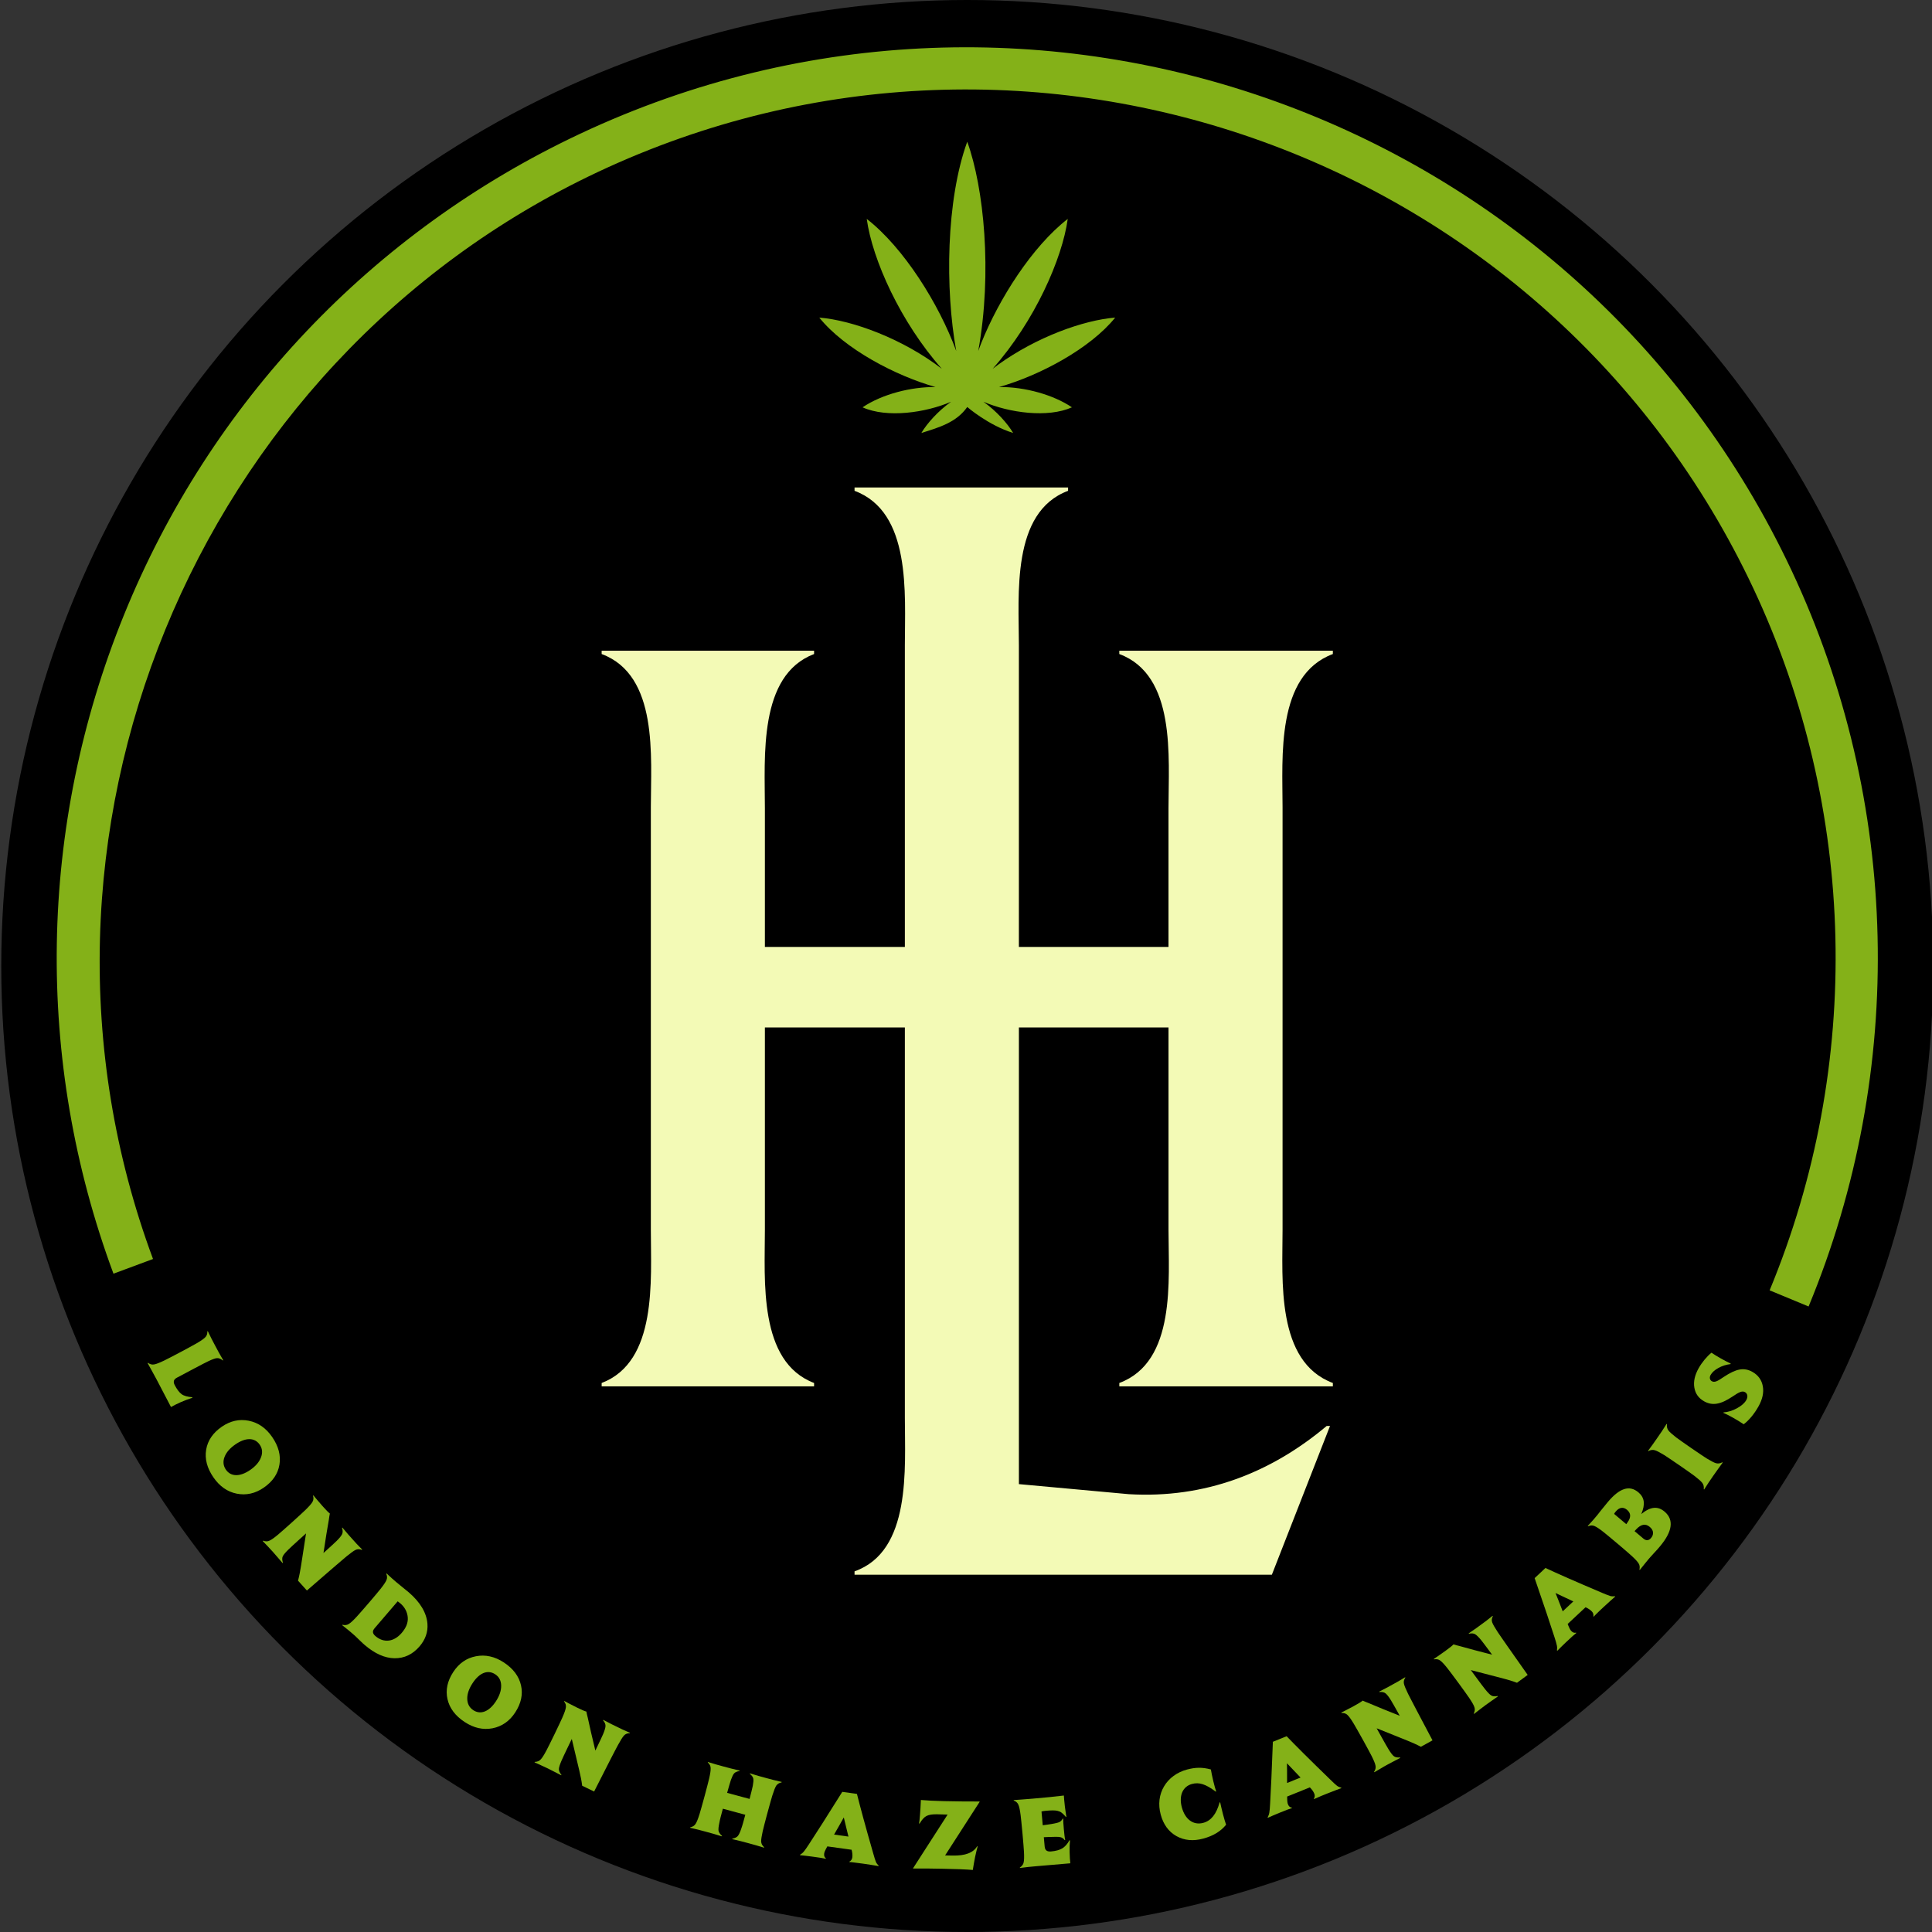 <?xml version="1.0" encoding="utf-8"?>
<!-- Generator: Adobe Illustrator 25.3.1, SVG Export Plug-In . SVG Version: 6.00 Build 0)  -->
<svg version="1.1" id="Layer_1" xmlns="http://www.w3.org/2000/svg" xmlns:xlink="http://www.w3.org/1999/xlink" x="0px" y="0px"
	 viewBox="0 0 1280 1280" style="enable-background:new 0 0 1280 1280;" xml:space="preserve">
<rect x="0" y="0" width="1280" height="1280" fill="#333333" stroke="none"/>
<style type="text/css">
	.st0{fill:#F3FAB6;}
	.st1{fill:#84B118;}
	.st2{fill:#39B54A;}
</style>
<g>
	<g>
		<circle cx="640.83" cy="640" r="640"/>
	</g>
	<g>
		<g>
			<path class="st0" d="M883.05,433.31v-2.22H741.57v2.22c37.78,14.07,32.59,68.15,32.59,102.22v91.85h-99.12V427.4
				c0-33.33-5.18-88.15,32.59-102.22v-2.22H566.16v2.22c37.78,14.07,33.33,68.15,33.33,102.22v199.98h-92.73v-91.85
				c0-34.07-4.44-88.15,32.59-102.22v-2.22H398.61v2.22c37.78,14.07,32.59,68.15,32.59,101.48v279.99
				c0,33.33,4.44,87.41-32.59,101.48v2.22h140.74v-2.22c-37.04-14.08-32.59-68.15-32.59-101.48V680.71h92.73v258.86
				c0,33.33,4.44,88.15-33.33,101.48v2.22h276.49l38.52-98.52h-2.22c-37.04,31.11-80.74,48.15-131.11,45.18l-72.79-6.66V680.71
				h99.12v134.07c0,33.33,5.19,87.41-32.59,101.48v2.22h141.48v-2.22c-37.78-14.08-33.33-68.15-33.33-101.48V534.79
				C849.72,501.46,845.28,447.38,883.05,433.31z"/>
		</g>
	</g>
	<g>
		<g>
			<path class="st1" d="M619.82,256.42c-15.96-0.18-35.2,4.58-48.35,13.44c16.25,7.28,41.8,3.57,58.64-3.69
				c-8.67,6.21-15.83,14.23-19.7,20.69c11.91-3.7,23.28-7.04,30.42-17.21c0,0,13.88,12.07,30.42,17.21
				c-3.87-6.47-11.04-14.49-19.7-20.69c17.2,7.42,42.73,10.82,58.64,3.69c-12.05-8.13-30.86-13.64-48.35-13.44
				c27.05-7.61,60.63-25.64,77.01-46.01c-21.11,1.71-52.1,12.88-77.55,31.19c-1.23,0.9-2.44,1.82-3.65,2.75
				c27.99-31.62,46.15-73.07,49.76-99.32c-23.64,18.36-45.58,53-57.3,82.23c-0.68,1.74-1.34,3.5-1.99,5.26
				c9.42-52.03,3.73-108.18-7.29-138.62c0,0.01,0,0.01,0,0.02c0-0.01,0-0.01-0.01-0.02c-14.04,38.76-14.73,97.56-7.29,138.62
				c-11.39-31.07-34.8-68.48-59.29-87.49c3.73,27.09,22.43,68.44,49.76,99.32c-25.65-19.74-58.9-32.13-81.2-33.94
				C559.51,231.18,593.31,248.96,619.82,256.42z"/>
		</g>
	</g>
	<g>
		<path class="st2" d="M640.84,269.66c0,0,0-0.01,0-0.01c0,0.01,0,0.01-0.01,0.01H640.84z"/>
	</g>
	<g>
		<g>
			<path class="st1" d="M129.11,906.43l-11.84,6.29c-2.27,1.2-2.69,2.73-1.46,5.06c1.47,2.77,2.95,4.74,4.5,5.89
				c1.55,1.14,3.92,1.77,7.11,2.04l-0.02,0.37c-2.31,0.72-4.84,1.7-7.56,2.85c-2.64,1.19-4.83,2.27-6.55,3.26
				c-3.52-6.77-6.68-12.87-9.48-18.14c-2.07-3.91-4.32-7.87-6.03-10.96l0.28-0.15c1.37,0.94,2.73,1.31,4.1,1.02
				c1.4-0.24,3.56-1.1,6.56-2.54c2.3-1.15,5.21-2.62,10.26-5.3l1.14-0.6c5.04-2.68,7.9-4.27,10.08-5.5c2.88-1.68,4.8-2.99,5.78-4.02
				c1.01-0.97,1.46-2.3,1.4-3.93l0.29-0.15c1.78,3.78,3.04,6.15,4.85,9.56c1.77,3.34,2.95,5.55,5.37,9.71l-0.28,0.15
				c-1.44-1.2-2.77-1.65-3.94-1.53c-1.17,0.11-2.99,0.79-5.44,1.93C136.22,902.72,133.7,903.99,129.11,906.43z"/>
			<path class="st1" d="M156.9,989.6c-6.23-1.23-11.38-4.85-15.47-10.76c-4.27-6.18-5.86-12.33-4.84-18.41
				c1.02-6.09,4.49-11.13,10.34-15.18c5.65-3.9,11.61-5.21,17.84-3.98c6.24,1.23,11.44,4.82,15.52,10.73
				c4.26,6.17,5.86,12.33,4.84,18.41c-1.02,6.08-4.48,11.12-10.34,15.17C169.14,989.49,163.13,990.83,156.9,989.6z M172.93,965.5
				c1.16-3.07,0.89-5.83-0.86-8.37c-3.36-4.85-9.35-4.84-16.11-0.18c-3.64,2.51-6.03,5.26-7.2,8.32c-1.16,3.06-0.85,5.89,0.91,8.43
				c3.32,4.8,9.4,4.81,16.11,0.18C169.42,971.36,171.77,968.57,172.93,965.5z"/>
			<path class="st1" d="M226.35,1033.89l-5.75,4.92l-17.27,14.95l-5.88-6.53c0.79-2.87,1.54-6.82,2.02-10.03l3.29-21.27l-4.15,3.73
				c-3.86,3.48-6.01,5.5-7.54,6.96c-1.97,1.94-3.22,3.42-3.73,4.49c-0.51,1.06-0.45,2.47,0.1,4.23l-0.24,0.21
				c-1.84-2.14-3.17-3.71-3.99-4.62c-0.76-0.95-1.66-1.95-2.57-2.95c-0.99-1.1-1.89-2.1-2.76-2.97c-0.81-0.91-2.11-2.25-3.83-4.06
				l0.24-0.21c1.56,0.58,2.97,0.61,4.23-0.01c1.3-0.56,3.19-1.92,5.75-4.06c1.95-1.67,4.43-3.82,8.67-7.64l0.96-0.86
				c4.24-3.82,6.63-6.06,8.45-7.78c2.39-2.33,3.94-4.07,4.64-5.3c0.74-1.19,0.86-2.6,0.4-4.16l0.24-0.21
				c0.04,0.04,0.72,0.9,2.09,2.51c1.37,1.62,2.7,3.19,4.03,4.67c2.41,2.67,3.78,4.1,4.79,4.84c-0.06,0.4-0.15,1.08-0.38,2.07
				l-0.28,1.98c-1.09,6.08-2.17,12.83-3.57,22.12l1.24-1.11c3.87-3.48,5.97-5.45,7.5-6.92c1.92-1.9,3.08-3.38,3.59-4.44
				c0.51-1.07,0.54-2.47-0.05-4.18l0.24-0.21l4.02,4.74l2.83,3.15l2.66,2.95l3.62,3.73l-0.24,0.22c-1.51-0.62-2.88-0.6-4.14,0.01
				c-1.21,0.57-3.19,2.02-5.99,4.28L226.35,1033.89z"/>
			<path class="st1" d="M226.69,1076.71l0.21-0.24c1.62,0.38,3.02,0.22,4.19-0.56c1.22-0.72,2.92-2.31,5.19-4.76
				c1.72-1.91,3.9-4.34,7.62-8.68l0.84-0.97c3.72-4.34,5.8-6.86,7.37-8.8c2.07-2.62,3.38-4.54,3.92-5.85
				c0.59-1.27,0.53-2.68-0.13-4.18l0.2-0.24c2.85,2.69,4.7,4.28,6.41,5.74c1.16,1.01,2.23,1.82,4.66,3.83
				c1.99,1.61,2.76,2.2,3.54,2.87c7.74,6.64,11.92,13.68,12.48,20.93c0.41,5.42-1.34,10.43-5.22,14.96
				c-4.59,5.35-10.13,7.96-16.64,7.87c-6.42-0.09-13.02-3.05-19.69-8.77c-0.82-0.71-1.61-1.38-3.58-3.33
				c-2.36-2.37-3.48-3.33-4.7-4.37C231.59,1080.65,229.98,1079.28,226.69,1076.71z M266.16,1081.82c2.97-3.46,4.25-6.83,4-10.18
				c-0.28-3.62-1.98-6.86-4.95-9.4c-0.63-0.54-1.26-1-1.74-1.32l-15.24,17.77c-1.67,1.95-1.51,3.53,0.49,5.24
				C254.22,1088.66,260.94,1087.91,266.16,1081.82z"/>
			<path class="st1" d="M326.31,1145.03c-6.24,1.21-12.38-0.18-18.39-4.12c-6.29-4.1-10.09-9.19-11.45-15.21
				c-1.36-6.02-0.06-12,3.83-17.96c3.76-5.75,8.78-9.22,15.01-10.43c6.24-1.21,12.41,0.13,18.42,4.05
				c6.29,4.11,10.09,9.2,11.45,15.21c1.36,6.02,0.06,12-3.83,17.96C337.6,1140.29,332.54,1143.81,326.31,1145.03z M332.03,1116.66
				c-0.09-3.28-1.39-5.74-3.97-7.42c-4.94-3.23-10.49-0.95-14.98,5.93c-2.42,3.7-3.6,7.15-3.51,10.43c0.09,3.28,1.45,5.77,4.02,7.46
				c4.89,3.19,10.53,0.9,14.98-5.93C330.99,1123.41,332.12,1119.93,332.03,1116.66z"/>
			<path class="st1" d="M407.46,1159.83l-3.48,6.74l-10.36,20.36l-7.91-3.83c-0.35-2.96-1.15-6.91-1.91-10.05l-4.97-20.95
				l-2.43,5.03c-2.27,4.68-3.49,7.36-4.36,9.3c-1.09,2.54-1.7,4.39-1.77,5.56c-0.07,1.18,0.52,2.46,1.69,3.89l-0.14,0.28
				c-2.52-1.29-4.34-2.24-5.43-2.77c-1.07-0.59-2.28-1.18-3.49-1.77c-1.33-0.65-2.54-1.23-3.67-1.71c-1.1-0.53-2.8-1.28-5.08-2.31
				l0.14-0.3c1.66-0.05,2.98-0.55,3.91-1.6c1-1.01,2.23-2.98,3.8-5.93c1.17-2.28,2.66-5.2,5.15-10.34l0.56-1.16
				c2.49-5.14,3.86-8.12,4.89-10.39c1.34-3.06,2.12-5.25,2.3-6.66c0.24-1.38-0.17-2.72-1.2-4l0.14-0.28
				c0.06,0.02,1.01,0.56,2.89,1.54c1.88,0.98,3.69,1.94,5.49,2.81c3.24,1.56,5.05,2.37,6.26,2.67c0.09,0.4,0.27,1.06,0.43,2.06
				l0.49,1.95c1.28,6.04,2.83,12.71,5.04,21.84l0.73-1.51c2.27-4.68,3.47-7.31,4.34-9.24c1.06-2.48,1.58-4.29,1.65-5.47
				c0.07-1.18-0.43-2.49-1.62-3.85l0.14-0.29l5.52,2.88l3.81,1.85l3.58,1.74l4.76,2.09l-0.14,0.29c-1.64-0.01-2.89,0.52-3.83,1.57
				c-0.91,0.98-2.2,3.07-3.93,6.22L407.46,1159.83z"/>
			<path class="st1" d="M504.28,1220.06c0.08,1.42,0.74,2.66,1.97,3.78l-0.08,0.31c-3.98-1.27-6.58-1.97-10.29-2.98
				c-3.66-0.99-6.07-1.64-10.77-2.71l0.08-0.31c1.75-0.33,2.98-0.92,3.68-1.8c0.7-0.87,1.46-2.46,2.22-4.78
				c0.72-1.93,1.47-4.72,2.69-9.24l-14.87-4.01c-1.22,4.52-1.97,7.31-2.32,9.35c-0.51,2.38-0.71,4.12-0.55,5.23
				c0.17,1.11,0.99,2.26,2.33,3.42l-0.08,0.31c-4.6-1.44-7.01-2.09-10.67-3.08c-3.72-1.01-6.31-1.71-10.39-2.6l0.09-0.31
				c1.62-0.36,2.82-1.1,3.54-2.3c0.78-1.18,1.63-3.34,2.62-6.53c0.73-2.46,1.64-5.6,3.13-11.11l0.34-1.24
				c1.49-5.51,2.27-8.69,2.87-11.12c0.75-3.25,1.1-5.55,1.01-6.96c-0.02-1.4-0.68-2.65-1.92-3.71l0.09-0.31
				c3.98,1.27,6.57,1.97,10.29,2.98c3.65,0.98,6.07,1.64,10.76,2.7l-0.08,0.31c-1.73,0.27-2.94,0.8-3.63,1.61
				c-0.69,0.81-1.33,2.23-2.09,4.29c-0.55,1.78-1.37,4.35-2.51,8.57l14.87,4.01c1.13-4.21,1.72-6.85,2.13-8.66
				c0.38-2.16,0.54-3.71,0.35-4.75c-0.18-1.05-0.96-2.12-2.32-3.22l0.09-0.31c4.59,1.44,7.01,2.09,10.66,3.08
				c3.72,1.01,6.32,1.71,10.4,2.61l-0.09,0.3c-1.61,0.3-2.81,1.04-3.59,2.22c-0.72,1.2-1.57,3.37-2.57,6.55
				c-0.71,2.4-1.62,5.55-3.11,11.05l-0.34,1.24c-1.48,5.51-2.27,8.69-2.88,11.18C504.61,1216.36,504.26,1218.66,504.28,1220.06z"/>
			<path class="st1" d="M580.32,1233.57c0.45,0.97,1.05,1.77,1.8,2.46l-0.05,0.31c-2.34-0.39-6.07-1.04-10.2-1.61
				c-3.12-0.43-5.21-0.72-6.37-0.82c-1.14-0.16-2.04-0.22-2.75-0.25l0.05-0.32c1.13-0.68,1.7-1.51,1.88-2.78
				c0.19-1.33,0.05-3.17-0.47-5.05l-16.08-2.23c-1.64,2.94-1.96,3.81-2.09,4.76c-0.2,1.46,0.17,2.49,1.12,3.14l-0.05,0.31
				c-1.94-0.46-4.04-0.76-9.06-1.45c-3.12-0.44-6.31-0.75-8.03-0.93l0.05-0.31c0.91-0.52,1.79-1.24,2.5-2.11
				c0.77-0.93,1.9-2.52,3.39-4.84l8.93-13.85l13.14-20.85l9.72,1.36c2.12,8.52,5.59,21.32,10.78,39.4
				C579.3,1230.64,579.89,1232.54,580.32,1233.57z M556.44,1208.74l-3.85,6.72l9.53,1.32c-0.28-1.27-0.58-2.35-1.36-5.57
				c-0.96-3.76-1.25-5.42-1.73-7.11L556.44,1208.74z"/>
			<path class="st1" d="M647.71,1223.37c-0.48,1.66-1.05,3.96-1.68,6.9c-0.57,2.94-1.08,5.82-1.52,8.63
				c-1.99-0.17-4.81-0.35-8.34-0.49c-3.53-0.14-7.25-0.22-11.16-0.3c-7.64-0.16-15.02-0.25-19.96-0.15l-0.12-0.2l22.88-35.54
				c-1.73-0.1-3.27-0.13-6.86-0.21c-3.08-0.06-5.4,0.27-7.02,1.07c-1.55,0.74-3.13,2.44-4.66,5.1l-0.38-0.07
				c0.21-0.83,0.38-2.76,0.63-5.76c0.25-3.02,0.45-6.29,0.59-9.81c3.78,0.33,9.36,0.64,15.26,0.76c4.3,0.09,8.66,0.18,13.22,0.21
				l10.34,0.02l0.12,0.2l-22.89,35.53l4.88,0.1c8.53,0.17,13.77-1.84,16.37-6.21L647.71,1223.37z"/>
			<path class="st1" d="M697.61,1235.47c-4.16,0.32-7.92,0.66-11.25,0.96c-3.83,0.35-6.52,0.59-10.66,1.16l-0.03-0.31
				c1.4-0.91,2.27-2.02,2.53-3.39c0.32-1.38,0.37-3.71,0.2-7.04c-0.17-2.56-0.4-5.83-0.92-11.52l-0.12-1.27
				c-0.51-5.69-0.88-8.94-1.17-11.44c-0.43-3.31-0.89-5.59-1.46-6.88c-0.5-1.31-1.56-2.25-3.09-2.82l-0.03-0.32
				c3.52-0.26,8.07-0.54,12.48-0.94l11.18-1.02l9.57-1.06c0.05,1.28,0.27,3.65,0.64,7.03c0.44,3.38,0.78,5.73,1.03,7.06l-0.31,0.09
				c-1.3-1.49-2.35-2.49-3.11-3c-0.76-0.51-1.69-0.87-2.74-1.1c-1.64-0.3-3.89-0.29-7.41,0.03c-0.96,0.09-1.85,0.17-2.92,0.46
				l0.83,9.14l2.87-0.39c4-0.56,6.6-1.12,7.72-1.55c1.19-0.43,2.01-1.28,2.61-2.43l0.39-0.04c-0.08,1.23,0.11,4.12,0.39,7.12
				c0.28,3.13,0.59,5.81,0.9,7.07l-0.39,0.04c-0.74-1.02-1.7-1.71-2.82-1.94c-1.12-0.28-3.77-0.3-8.07-0.1l-2.89,0.13l0.56,6.14
				c0.23,2.56,1.55,3.53,4.29,3.29c3.13-0.29,5.58-0.96,7.36-2.03c1.77-1.06,3.41-2.88,4.79-5.4l0.34,0.16
				c-0.25,2.27-0.33,4.93-0.25,7.82c0.07,2.89,0.22,5.33,0.47,7.3C705.6,1234.74,701.77,1235.09,697.61,1235.47z"/>
			<path class="st1" d="M808.4,1194.11c0.43,2.08,1.05,4.63,1.82,7.74c0.83,3.1,1.52,5.44,2.1,7.08c-3.6,4.42-8.51,7.4-15.2,9.2
				c-6.63,1.78-12.49,1.23-17.72-1.68c-5.17-2.93-8.63-7.65-10.41-14.28c-1.8-6.69-1.02-13.21,2.23-18.67
				c3.14-5.36,8.64-9.37,15.09-11.1c5.64-1.51,10.11-1.66,15.92-0.09c0.43,2.34,0.92,4.93,1.64,7.86c0.71,2.87,1.31,5.1,1.86,6.68
				l-0.29,0.15c-6.75-5.09-11.07-6.33-15.71-5.08c-6.14,1.65-8.81,7.75-6.75,15.44c2.18,8.11,7.7,12.08,14.2,10.33
				c5.2-1.4,8.63-5.7,10.85-13.54L808.4,1194.11z"/>
			<path class="st1" d="M885.81,1183.14c0.87,0.62,1.79,1.01,2.78,1.24l0.12,0.29c-2.22,0.83-5.79,2.13-9.65,3.69
				c-2.92,1.18-4.88,1.97-5.93,2.47c-1.07,0.43-1.88,0.83-2.51,1.15l-0.12-0.3c0.64-1.16,0.72-2.16,0.24-3.35
				c-0.5-1.25-1.53-2.77-2.92-4.15l-15.06,6.08c0.05,3.38,0.2,4.28,0.56,5.17c0.55,1.37,1.39,2.07,2.53,2.16l0.12,0.3
				c-1.92,0.57-3.88,1.36-8.58,3.26c-2.92,1.17-5.85,2.5-7.43,3.2l-0.12-0.3c0.53-0.91,0.93-1.97,1.11-3.08
				c0.21-1.2,0.4-3.14,0.53-5.9l0.83-16.47l1-24.63l9.11-3.67c6.09,6.33,15.48,15.7,29,28.79
				C883.46,1181.11,884.91,1182.47,885.81,1183.14z M852.71,1173.52l0.01,7.75l8.93-3.6c-0.87-0.96-1.67-1.75-3.96-4.15
				c-2.71-2.78-3.79-4.08-5.05-5.3L852.71,1173.52z"/>
			<path class="st1" d="M934.9,1126.1l3.5,6.72l10.67,20.21l-7.69,4.26c-2.62-1.41-6.31-3.04-9.32-4.24l-19.98-8.01l2.71,4.89
				c2.52,4.54,4,7.1,5.09,8.92c1.45,2.35,2.6,3.91,3.53,4.64c0.92,0.74,2.31,1,4.14,0.86l0.15,0.29c-2.5,1.31-4.33,2.25-5.4,2.84
				c-1.1,0.53-2.28,1.18-3.46,1.84c-1.29,0.71-2.47,1.36-3.5,2.02c-1.07,0.59-2.67,1.55-4.83,2.82l-0.15-0.28
				c0.92-1.39,1.26-2.76,0.95-4.12c-0.26-1.4-1.15-3.54-2.66-6.53c-1.19-2.28-2.72-5.18-5.48-10.17l-0.63-1.12
				c-2.77-5-4.41-7.83-5.68-9.99c-1.72-2.86-3.07-4.76-4.12-5.72c-0.99-1-2.33-1.43-3.96-1.32l-0.15-0.29
				c0.05-0.03,1.04-0.51,2.93-1.47c1.88-0.97,3.71-1.9,5.45-2.87c3.14-1.74,4.85-2.76,5.8-3.58c0.38,0.15,1.02,0.39,1.93,0.84
				l1.87,0.73c5.68,2.43,12.02,5.01,20.76,8.47l-0.81-1.46c-2.52-4.55-3.98-7.04-5.06-8.87c-1.41-2.29-2.6-3.77-3.52-4.5
				c-0.92-0.74-2.28-1.08-4.09-0.89l-0.15-0.28l5.54-2.85l3.7-2.05l3.48-1.93l4.46-2.68l0.15,0.28c-0.95,1.33-1.24,2.67-0.92,4.04
				c0.29,1.31,1.24,3.57,2.81,6.8L934.9,1126.1z"/>
			<path class="st1" d="M994.67,1084.79l4.32,6.21l13.14,18.68l-7.08,5.2c-2.77-1.07-6.64-2.21-9.77-3.01l-20.83-5.4l3.3,4.49
				c3.07,4.19,4.87,6.53,6.17,8.2c1.74,2.15,3.08,3.55,4.09,4.16c1.01,0.61,2.42,0.69,4.22,0.33l0.19,0.25
				c-2.32,1.61-4.01,2.78-4.99,3.5c-1.02,0.67-2.1,1.46-3.19,2.27c-1.19,0.87-2.27,1.67-3.22,2.43c-0.98,0.72-2.44,1.87-4.42,3.41
				l-0.19-0.26c0.74-1.49,0.91-2.89,0.42-4.2c-0.43-1.36-1.59-3.37-3.46-6.14c-1.46-2.11-3.35-4.78-6.72-9.38l-0.76-1.03
				c-3.38-4.6-5.36-7.2-6.89-9.18c-2.08-2.61-3.65-4.33-4.81-5.15c-1.11-0.86-2.49-1.11-4.09-0.81l-0.19-0.26
				c0.05-0.04,0.97-0.63,2.71-1.83c1.75-1.2,3.44-2.36,5.04-3.54c2.89-2.12,4.46-3.35,5.29-4.28c0.4,0.1,1.06,0.25,2.02,0.58
				l1.95,0.49c5.93,1.69,12.55,3.44,21.64,5.76l-0.99-1.34c-3.07-4.19-4.83-6.49-6.13-8.15c-1.7-2.1-3.06-3.41-4.06-4.03
				c-1.01-0.61-2.4-0.78-4.16-0.36l-0.19-0.25l5.13-3.53l3.41-2.5l3.2-2.35l4.08-3.23l0.19,0.26c-0.77,1.45-0.89,2.8-0.4,4.12
				c0.45,1.26,1.69,3.38,3.65,6.39L994.67,1084.79z"/>
			<path class="st1" d="M1066.85,1057.4c1.04,0.26,2.03,0.29,3.03,0.15l0.22,0.23c-1.77,1.57-4.63,4.07-7.67,6.91
				c-2.3,2.15-3.84,3.59-4.64,4.43c-0.84,0.79-1.46,1.45-1.92,1.98l-0.22-0.23c0.18-1.31-0.1-2.27-0.98-3.21
				c-0.92-0.98-2.42-2.03-4.21-2.81l-11.85,11.08c1.26,3.13,1.73,3.92,2.38,4.62c1.01,1.08,2.04,1.43,3.14,1.11l0.22,0.24
				c-1.58,1.21-3.13,2.66-6.83,6.12c-2.29,2.15-4.55,4.43-5.77,5.66l-0.22-0.24c0.17-1.04,0.16-2.17-0.07-3.27
				c-0.24-1.18-0.76-3.07-1.63-5.68l-5.15-15.64l-7.94-23.31l7.16-6.71c7.95,3.71,20.07,9.06,37.39,16.4
				C1063.94,1056.34,1065.77,1057.09,1066.85,1057.4z M1032.54,1060.34l2.8,7.21l7.03-6.57c-1.16-0.58-2.19-1.03-5.19-2.44
				c-3.53-1.61-5-2.43-6.61-3.13L1032.54,1060.34z"/>
			<path class="st1" d="M1102.83,1001.5c6.32,5.34,5.25,13.17-3.15,23.12c-1.11,1.32-2.03,2.4-4.33,4.83
				c-1.71,1.92-2.29,2.51-2.92,3.25c-0.99,1.18-1.86,2.21-2.52,3.08c-0.71,0.83-1.86,2.3-3.5,4.35l-0.25-0.2
				c0.36-1.63,0.2-3.03-0.58-4.19c-0.74-1.21-2.34-2.9-4.8-5.15c-1.92-1.71-4.37-3.86-8.73-7.55l-0.98-0.82
				c-4.36-3.68-6.9-5.75-8.85-7.32c-2.63-2.05-4.56-3.35-5.88-3.87c-1.28-0.58-2.68-0.51-4.18,0.16l-0.25-0.2l3.71-4.09l2.69-3.18
				c0.62-0.74,1.11-1.41,2.38-3.03c1.98-2.44,3.09-3.86,4.58-5.62c7.82-9.26,14.34-11.31,20.22-6.35c4.07,3.44,4.67,7.9,1.89,14.37
				C1093.49,998.15,1098.27,997.66,1102.83,1001.5z M1070.54,1001.35c-0.5,0.59-0.91,1.08-1.14,1.65l8.04,6.79l0.86-1.21
				c2.4-3.34,2.27-6.06-0.33-8.26C1075.47,998.21,1072.86,998.61,1070.54,1001.35z M1093.07,1011.66c-2.89-2.45-5.89-1.87-9.14,1.67
				l-1,1.08l5.83,4.93c1.82,1.53,3.58,1.43,5.11-0.38C1095.86,1016.61,1095.62,1013.81,1093.07,1011.66z"/>
			<path class="st1" d="M1141.34,968.98c-1.44,1.97-2.62,3.57-3.49,4.84c-0.89,1.17-1.84,2.55-2.89,4.08
				c-2.18,3.17-3.71,5.39-5.92,8.93l-0.26-0.18c0.2-1.65-0.1-3.03-0.95-4.16c-0.86-1.13-2.66-2.69-5.25-4.7
				c-2.07-1.51-4.84-3.49-9.43-6.66l-1.06-0.72c-4.49-3.09-7.38-5.01-9.53-6.41c-2.81-1.7-4.85-2.79-6.22-3.19
				c-1.36-0.39-2.81-0.22-4.22,0.6l-0.27-0.18c2.52-3.33,4.05-5.55,6.24-8.72l2.84-4.12l3.23-5.02l0.26,0.18
				c-0.25,1.61,0.1,3.03,0.95,4.16c0.86,1.13,2.61,2.65,5.2,4.67c2.08,1.51,4.89,3.53,9.38,6.62l1.06,0.72
				c4.59,3.17,7.43,5.04,9.58,6.45c2.8,1.69,4.9,2.83,6.27,3.23c1.36,0.39,2.76,0.18,4.23-0.6L1141.34,968.98z"/>
			<path class="st1" d="M1152.5,907.36c2.87-0.53,5.69-0.05,8.48,1.52c3.86,2.17,6.18,5.38,6.93,9.54
				c0.75,4.17-0.21,8.63-2.88,13.39c-2.79,4.98-6.35,9.23-9.77,11.8c-2.2-1.46-4.6-2.94-7.23-4.42c-2.63-1.47-4.76-2.52-6.26-3.13
				l0.1-0.31c3-0.23,6-1.12,8.97-2.77c2.98-1.63,5.02-3.43,6.15-5.45c1.22-2.18,0.77-4.27-0.85-5.18c-1.79-1-3.66-0.29-8.32,2.91
				c-7.86,5.23-13.27,6.24-18.82,3.13c-3.58-2.01-5.74-4.98-6.44-8.98s0.25-8.32,2.79-12.85c2.23-3.97,5.4-7.78,8.53-10.36
				c3.37,2.26,8.2,5.04,12.78,7.23l-0.1,0.31c-2.92,0.35-5.6,1.2-8.05,2.55c-2.45,1.35-4.21,2.93-5.19,4.66
				c-0.91,1.62-0.56,3.36,0.78,4.12c1.73,0.97,3.55,0.23,7.77-2.71C1146.05,909.55,1149.63,907.88,1152.5,907.36z"/>
		</g>
		<g>
			<path class="st1" d="M1198.24,865.58l-25.82-10.7c61.87-149.36,57.94-318.88-10.79-465.09
				c-134.96-287.09-478.33-410.85-765.4-275.9C127.83,240.07-1.69,556.43,101.38,834.12l-26.2,9.73
				c-52.42-141.23-49.97-296.18,6.9-436.3c57.2-140.93,164.55-254.19,302.28-318.94c301.03-141.52,661.07-11.73,802.58,289.3
				C1259,531.22,1263.12,708.97,1198.24,865.58z"/>
		</g>
	</g>
</g>
</svg>
